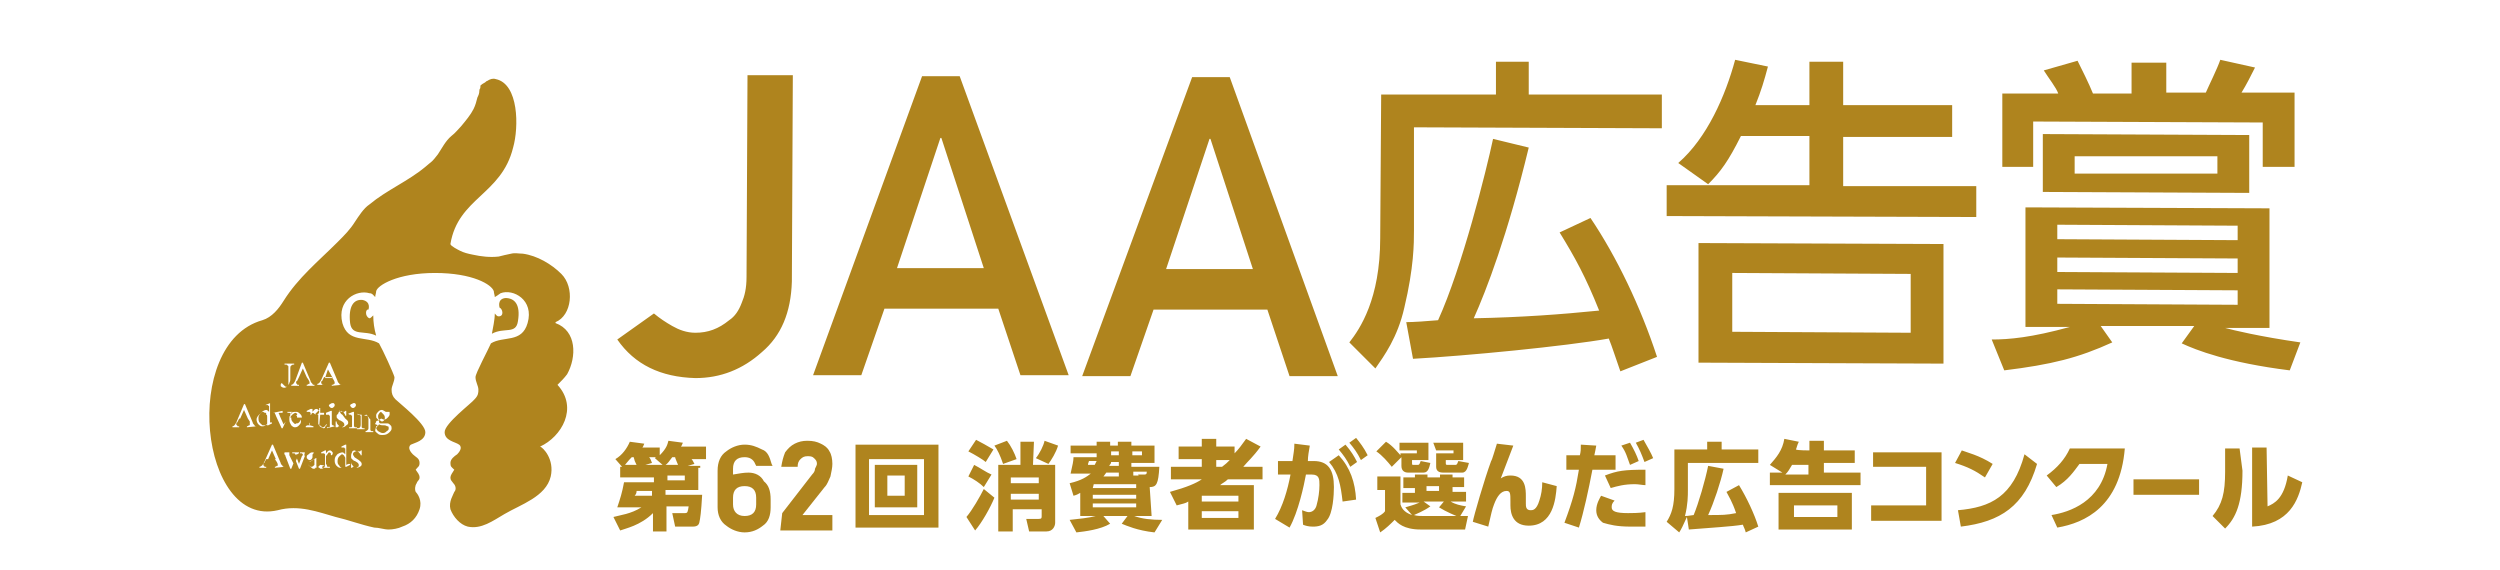 <?xml version="1.0" encoding="utf-8"?>
<!-- Generator: Adobe Illustrator 26.5.0, SVG Export Plug-In . SVG Version: 6.00 Build 0)  -->
<svg version="1.1" id="レイヤー_1" xmlns="http://www.w3.org/2000/svg" xmlns:xlink="http://www.w3.org/1999/xlink" x="0px"
	 y="0px" viewBox="0 0 259.2 59.1" style="enable-background:new 0 0 259.2 59.1;" xml:space="preserve">
<style type="text/css">
	.st0{fill:#AF841E;}
</style>
<path class="st0" d="M35.5,47.1c0.1,0.1,0.2,0.1,0.2,0.2c0.1,0.1,0.1,0.2,0.1,0.2v0.8c-0.1,0.2-0.2,0.2-0.3,0.2s-0.3-0.1-0.3-0.2
	c-0.2-0.2-0.2-0.3-0.2-0.5c0-0.3,0.1-0.4,0.2-0.5c0.1-0.1,0.2-0.2,0.3-0.2C35.3,47,35.4,47.1,35.5,47.1 M27.8,47.6h0.8l-0.4-0.9
	L27.8,47.6z M39.6,43.7c0.1,0,0.2-0.1,0.2-0.1c0.1-0.1,0.1-0.2,0.1-0.3c0-0.2-0.1-0.3-0.2-0.4c-0.1-0.1-0.2-0.2-0.2-0.2
	s-0.2,0.1-0.2,0.2c-0.1,0.1-0.1,0.2-0.1,0.3c0,0.2,0.1,0.3,0.2,0.4C39.5,43.6,39.5,43.7,39.6,43.7 M32.1,47.9
	c-0.1,0.1-0.1,0.2-0.1,0.2c0,0.1,0,0.2,0.1,0.2c0.1,0.1,0.2,0.1,0.2,0.1c0.1,0,0.2-0.1,0.3-0.2v-0.6c-0.2,0.1-0.3,0.2-0.3,0.2
	S32.1,47.8,32.1,47.9 M31.4,38.2L31,39.1h0.8L31.4,38.2z M39.2,44.7c0.2,0.1,0.3,0.2,0.5,0.2c0.2,0,0.3-0.1,0.4-0.2
	c0.2-0.1,0.2-0.2,0.2-0.3s0-0.2-0.1-0.2s-0.2-0.1-0.3-0.1c-0.3,0-0.4,0-0.6-0.1c-0.1,0.1-0.1,0.2-0.2,0.2c0,0.1-0.1,0.1-0.1,0.2
	C39.1,44.6,39.1,44.6,39.2,44.7 M58.8,38.8c-0.3,0.4-0.6,0.7-1,1.1c2.2,2.4,0.4,5.4-1.8,6.4c0.3,0.1,1.5,1.3,1.1,3.1
	c-0.5,2.1-3.1,2.9-4.8,3.9c-1.2,0.7-2.4,1.6-3.8,1.3c-0.8-0.2-1.5-1-1.8-1.8c-0.2-0.8,0.3-1.5,0.4-1.8c0.2-0.2,0.2-0.6-0.1-0.9
	c-0.2-0.3-0.3-0.3-0.3-0.6c0-0.2,0.2-0.5,0.4-0.8c-0.3-0.3-0.4-0.3-0.4-0.7c0-0.4,0.4-0.7,0.7-0.9c0.2-0.2,0.6-0.7,0.2-1
	c-0.4-0.3-1.5-0.4-1.5-1.3c0-0.9,2.8-3,3.1-3.4c0.4-0.4,0.4-0.7,0.4-1c0-0.4-0.3-0.8-0.3-1.3c0-0.4,1.3-2.8,1.6-3.5
	c1.3-0.8,3.2,0,3.8-2.1c0.7-2.4-1.5-3.6-2.8-3.1c-0.3,0.2-0.4,0.3-0.6,0.4c0-0.2-0.1-0.4-0.1-0.6c-0.2-0.7-2.2-1.9-6.1-1.9
	s-6,1.3-6.1,1.9c0,0.2-0.1,0.4-0.1,0.6c-0.2-0.2-0.3-0.4-0.6-0.4c-1.3-0.4-3.4,0.7-2.8,3.1c0.6,2.1,2.5,1.3,3.8,2.1
	c0.4,0.7,1.5,3.1,1.6,3.5c0,0.5-0.3,0.9-0.3,1.3c0,0.4,0.1,0.7,0.4,1c0.4,0.4,3.1,2.5,3.1,3.4c0,0.9-1.1,1.1-1.5,1.3
	c-0.4,0.3,0,0.8,0.2,1c0.3,0.3,0.7,0.4,0.7,0.9c0,0.4-0.2,0.4-0.4,0.7c0.2,0.3,0.4,0.5,0.4,0.8c0,0.3-0.2,0.3-0.3,0.6
	c-0.2,0.3-0.2,0.7-0.1,0.9c0.2,0.2,0.7,0.9,0.4,1.8c-0.3,0.9-0.9,1.5-1.8,1.8c-0.4,0.2-1,0.3-1.4,0.3c-0.5,0-1-0.2-1.5-0.2
	c-1.4-0.3-2.7-0.8-4-1.1c-1.8-0.5-3.8-1.3-6-0.7c-8.1,1.9-10.1-17.3-1.6-19.7c1-0.3,1.7-1.2,2.2-2c1.5-2.4,3.6-4.1,5.6-6.1
	c0.7-0.7,1.3-1.3,1.8-2.1c0.4-0.6,0.9-1.4,1.5-1.8c1.8-1.5,4-2.4,5.8-3.9c0.8-0.7,0.6-0.4,1.3-1.3c0.4-0.6,0.8-1.4,1.4-1.9
	c0.4-0.3,0.7-0.7,1-1c0.5-0.6,1-1.2,1.3-1.8c0.2-0.4,0.3-0.8,0.4-1.2c0.1-0.2,0.2-0.4,0.2-0.7c0-0.2,0.1-0.2,0.1-0.3
	c0-0.1,0-0.3,0.1-0.3c0.1-0.1,0.3-0.2,0.3-0.2c0.2-0.1,0.2-0.2,0.3-0.2c0.3-0.2,0.6-0.3,0.9-0.2c2.4,0.5,2.4,5,1.8,7.1
	c-1.2,4.9-5.7,5.2-6.5,10c0,0.2,0.8,0.6,1,0.7c0.4,0.2,0.8,0.3,1.3,0.4c0.9,0.2,1.8,0.3,2.7,0.2c0.4-0.1,0.8-0.2,1.3-0.3
	c0.4-0.1,0.8,0,1.2,0c1.5,0.2,3,1.1,4,2.1c1.4,1.4,1.1,4.3-0.6,5c0,0,0,0,0,0.1C59.8,34.3,59.8,37,58.8,38.8 M30.6,39.5
	c-0.1,0.2-0.2,0.3-0.2,0.3c0,0-0.1,0.1-0.2,0.1V40H31v-0.1c-0.2,0-0.2,0-0.2-0.1c-0.1,0-0.1-0.1-0.1-0.1c0-0.1,0-0.2,0.1-0.2
	l0.2-0.4h0.8l0.2,0.3c0.1,0.2,0.1,0.2,0.1,0.3c0,0.1,0,0.1-0.1,0.1c0,0-0.1,0.1-0.2,0.1V40h0.8v-0.1c-0.1,0-0.2,0-0.2-0.1
	c-0.1-0.1-0.2-0.2-0.2-0.3l-0.8-1.9h-0.1L30.6,39.5 M32.1,44.1c0-0.1,0-0.2,0-0.2v-0.7c0.1-0.2,0.2-0.2,0.2-0.3l0.1-0.1
	c0,0,0.1,0,0.2,0.1s0.1,0.1,0.2,0.1s0.1,0,0.2-0.1c0,0,0.1-0.1,0.1-0.2c0-0.1,0-0.1-0.1-0.2c-0.1-0.1-0.1-0.1-0.2-0.1
	c-0.2,0-0.3,0.2-0.4,0.3v-0.3h-0.2l-0.4,0.2v0.1c0.1,0,0.1,0,0.2,0h0.1l0.1,0.1c0,0.1,0,0.2,0,0.3v0.6C32,43.9,32,44,32.1,44.1
	c-0.1,0-0.1,0-0.2,0c-0.1,0-0.2,0.1-0.2,0.1v0.1h0.8v-0.1C32.2,44.1,32.1,44.1,32.1,44.1C32.1,44.1,32.1,44.1,32.1,44.1 M30.4,43.8
	c-0.2-0.2-0.2-0.3-0.2-0.5h1.1c0-0.2-0.1-0.3-0.2-0.4c-0.2-0.2-0.3-0.2-0.4-0.2c-0.2,0-0.5,0-0.6,0.2C30,43,30,43.2,30,43.5
	c0,0.3,0.1,0.4,0.2,0.6c0.2,0.2,0.3,0.2,0.4,0.2c0.2,0,0.3-0.1,0.4-0.2c0.2-0.2,0.2-0.3,0.2-0.4v-0.2c-0.1,0.2-0.2,0.3-0.2,0.3
	c-0.1,0.1-0.2,0.1-0.3,0.1C30.6,44,30.6,44,30.4,43.8 M29.2,39.7c0,0-0.1,0.1-0.1,0.2s0,0.2,0.1,0.2c0.1,0.1,0.2,0.1,0.3,0.1
	c0.1,0,0.3-0.1,0.3-0.2c0.1-0.1,0.2-0.2,0.2-0.3c0.1-0.2,0.1-0.3,0.1-0.4v-1.1c0-0.2,0-0.2,0.1-0.3c0.1-0.1,0.2-0.1,0.2-0.1h0.1
	v-0.1h-1v0.1h0.1c0.1,0,0.2,0,0.2,0.1c0.1,0,0.1,0.1,0.1,0.1c0,0.1,0,0.2,0,0.3v1.5c0,0.1,0,0.2-0.1,0.2c0,0.1-0.1,0.1-0.1,0.1
	c-0.1,0-0.1,0-0.2-0.1C29.3,39.8,29.3,39.8,29.2,39.7C29.3,39.8,29.2,39.8,29.2,39.7C29.3,39.6,29.2,39.7,29.2,39.7 M28.3,42.8
	c0.1,0,0.1,0,0.2,0v0.1c0,0,0.1,0.1,0.1,0.2l0.6,1.3h0.1l0.6-1.3c0-0.1,0.1-0.2,0.2-0.2c0,0,0.1,0,0.2-0.1v-0.1h-0.5v0.1
	c0.1,0,0.2,0,0.2,0s0.1,0,0.1,0.1c0,0,0,0,0,0.1s0,0.1-0.1,0.2L29.4,44L29,43.1c0-0.1-0.1-0.2-0.1-0.2c0-0.1,0-0.1,0.1-0.1
	c0,0,0.1,0,0.2,0h0.1v-0.2L28.3,42.8L28.3,42.8z M26.6,44.2c-0.1,0-0.2,0-0.2-0.1c-0.1-0.1-0.2-0.2-0.2-0.3l-0.8-1.9h-0.1l-0.8,1.9
	c-0.1,0.2-0.2,0.3-0.2,0.3c0,0-0.1,0.1-0.2,0.1v0.1h0.7v-0.1c-0.2,0-0.2,0-0.2-0.1c-0.1,0-0.1-0.1-0.1-0.1c0-0.1,0-0.2,0.1-0.2
	l0.2-0.4h0.9l0.2,0.3c0,0.2,0,0.2,0,0.3s0,0.1-0.1,0.1c0,0-0.1,0.1-0.2,0.1v0.1L26.6,44.2L26.6,44.2z M26.6,43.5
	c0,0.2,0.1,0.4,0.2,0.5c0.2,0.2,0.3,0.2,0.4,0.2c0.1,0,0.2,0,0.3-0.1c0.1-0.1,0.2-0.1,0.2-0.2v0.2h0.1l0.4-0.2v-0.1
	c-0.1,0-0.1,0-0.2,0H28L28,43.8c0-0.1,0-0.2,0-0.3v-1.7l0,0L27.5,42V42c0.1,0,0.1,0,0.2,0h0.1c0,0,0,0.1,0.1,0.1c0,0.1,0,0.2,0,0.3
	v0.3c-0.1-0.1-0.2-0.2-0.3-0.2s-0.4,0.1-0.5,0.3C26.7,43.1,26.6,43.3,26.6,43.5 M29.5,48.4c-0.1,0-0.2,0-0.2-0.1
	c-0.1-0.1-0.2-0.2-0.2-0.3l-0.8-1.9h-0.1l-0.8,1.8c-0.2,0.3-0.2,0.4-0.3,0.4c0,0-0.1,0.1-0.2,0.1v0.1h0.7v-0.1c-0.2,0-0.2,0-0.2-0.1
	c-0.1,0-0.1-0.1-0.1-0.1c0-0.1,0-0.2,0.1-0.2l0.2-0.4h0.9l0.2,0.3c0.1,0.2,0.1,0.2,0.1,0.3s0,0.1-0.1,0.1c0,0-0.1,0.1-0.2,0.1v0.1
	L29.5,48.4L29.5,48.4z M31.6,46.9h-0.5V47c0.1,0,0.2,0,0.2,0l0.1,0.1c0,0.1,0,0.1-0.1,0.2L31,48.1l-0.3-0.8v-0.1
	c0-0.1,0-0.1,0.1-0.1c0.1,0,0.1-0.1,0.2-0.1v-0.1h-0.7V47c0.1,0,0.2,0,0.2,0c0.1,0,0.1,0.1,0.2,0.2l0.1,0.3l-0.3,0.7L30,47.2
	c0-0.1,0-0.1,0-0.2v-0.1c0,0,0.1,0,0.2,0l0,0h-0.7V47c-0.1,0.1,0,0.1,0,0.1s0.1,0.1,0.1,0.2l0.5,1.3h0.1l0.4-1l0.4,1h0.1l0.5-1.3
	C31.5,47.1,31.6,47.1,31.6,46.9L31.6,46.9z M33.2,48.2c-0.1,0.1-0.2,0.2-0.2,0.2s0,0-0.1,0c0,0,0,0-0.1,0v-0.1c0-0.1,0-0.2,0-0.3
	v-0.5c0-0.2,0-0.3,0-0.3S32.7,47,32.7,47s-0.2-0.1-0.3-0.1c-0.2,0-0.3,0.1-0.4,0.2c-0.2,0.1-0.2,0.2-0.2,0.3s0,0.1,0.1,0.2
	c0,0,0.1,0.1,0.2,0.1s0.1,0,0.2-0.1c0,0,0.1-0.1,0.1-0.2v-0.2c0-0.1,0-0.1,0.1-0.2c0.1-0.1,0.2-0.1,0.2-0.1c0.1,0,0.2,0,0.2,0.1
	c0.1,0.1,0.1,0.2,0.1,0.3v0.1c-0.3,0.1-0.4,0.2-0.6,0.3c-0.2,0.1-0.2,0.2-0.3,0.2c-0.1,0.1-0.1,0.2-0.1,0.2c0,0.2,0.1,0.2,0.2,0.3
	s0.2,0.2,0.3,0.2c0.1,0,0.2,0,0.2-0.1c0.1,0,0.2-0.1,0.3-0.2c0,0.1,0,0.2,0.1,0.2c0.1,0.1,0.1,0.1,0.2,0.1c0.2,0,0.3-0.1,0.4-0.3
	l0,0C33.4,48.2,33.2,48.2,33.2,48.2z M33.1,44.1c0,0.1,0.1,0.1,0.2,0.2c0.1,0,0.2,0.1,0.2,0.1c0.1,0,0.2,0,0.2-0.1
	c0-0.1,0.2-0.2,0.2-0.3h-0.1c0,0.1-0.1,0.1-0.1,0.2c-0.1,0-0.1,0.1-0.2,0.1s-0.1,0-0.2-0.1C33.2,44.1,33.2,44.1,33.1,44.1l0.1-1.1
	h0.4v-0.2h-0.4v-0.5h-0.1c0,0.1,0,0.2,0,0.2c-0.1,0.1-0.2,0.2-0.2,0.2c-0.1,0.1-0.2,0.2-0.2,0.2V43H33v1
	C33.1,44,33.1,44.1,33.1,44.1 M34.4,47.2c0,0,0.1-0.1,0.1-0.2c0-0.1,0-0.1-0.1-0.2s-0.1-0.1-0.2-0.1c-0.2,0-0.3,0.2-0.4,0.3v-0.3
	h-0.1l-0.4,0.2V47c0.1,0,0.1,0,0.2,0h0.1l0.1,0.1c0,0.1,0,0.2,0,0.3V48c0,0.1,0,0.2,0,0.2c0,0.1,0,0.1-0.1,0.1s-0.2,0.1-0.2,0.1v0.1
	h0.8v-0.1c-0.1,0-0.2,0-0.2,0c-0.1,0-0.1-0.1-0.1-0.1c0-0.1-0.1-0.2-0.1-0.2v-0.8c0.1-0.2,0.2-0.2,0.2-0.3l0.1-0.1
	c0,0,0.1,0,0.2,0.1C34.3,47.2,34.3,47.2,34.4,47.2C34.4,47.2,34.4,47.2,34.4,47.2 M34.7,44.2L34.7,44.2c-0.1-0.1-0.2-0.1-0.2-0.1
	l-0.1-0.1c0,0,0-0.1,0-0.2v-1.2h-0.1l-0.5,0.2V43c0.1,0,0.1,0,0.2,0h0.1c0,0,0,0.1,0.1,0.1c0,0.1,0,0.2,0,0.3V44c0,0.1,0,0.2,0,0.2
	c0,0.1-0.1,0.1-0.1,0.1s-0.1,0-0.2,0v0.1L34.7,44.2L34.7,44.2z M34.1,42c0,0.1,0,0.1,0.1,0.2c0.1,0.1,0.1,0.1,0.2,0.1
	c0.1,0,0.1,0,0.2-0.1s0.1-0.1,0.1-0.2c0-0.1,0-0.1-0.1-0.2c-0.1,0-0.1,0-0.2,0C34.2,41.9,34.2,41.9,34.1,42C34.1,42,34.1,42,34.1,42
	 M37.3,48.4c0.2-0.1,0.2-0.2,0.2-0.3c0-0.2-0.2-0.3-0.3-0.4l-0.3-0.2c-0.2-0.1-0.2-0.2-0.2-0.2c-0.1-0.1-0.1-0.2-0.1-0.2
	s0-0.2,0.1-0.2c0.1-0.1,0.2-0.1,0.2-0.1c0.2,0,0.2,0,0.3,0.1s0.2,0.2,0.2,0.3h0.1v-0.5h-0.1c0,0,0,0.1-0.1,0.1c0,0,0,0-0.1,0
	c0,0-0.1,0-0.2,0c-0.1,0-0.2-0.1-0.2-0.1c-0.2,0-0.3,0.1-0.3,0.2c-0.1,0.2-0.1,0.3-0.1,0.4c0,0.2,0,0.2,0.1,0.3
	c0.1,0.1,0.2,0.2,0.3,0.2c0.2,0.1,0.3,0.2,0.3,0.2c0.1,0.1,0.1,0.2,0.1,0.2c0,0.1,0,0.2-0.1,0.2c-0.1,0.1-0.2,0.1-0.2,0.1
	c-0.2,0-0.2-0.1-0.3-0.2c-0.1-0.1-0.2-0.2-0.2-0.4l0,0v0.6h0.1l0.1-0.1h0.1c0.2,0.1,0.3,0.1,0.3,0.1C37.1,48.5,37.3,48.4,37.3,48.4
	 M38.9,44.6L38.9,44.6c0,0.2,0.1,0.2,0.2,0.3c0.2,0.2,0.3,0.2,0.6,0.2s0.5-0.1,0.7-0.3c0.2-0.2,0.2-0.3,0.2-0.4c0-0.1,0-0.2-0.1-0.3
	c-0.1-0.1-0.2-0.2-0.3-0.2s-0.2,0-0.4,0c-0.2,0-0.2,0-0.3,0s-0.1,0-0.2-0.1v-0.1v-0.1c0-0.1,0.1-0.1,0.2-0.2c0.1,0,0.2,0.1,0.3,0.1
	c0.2,0,0.3-0.1,0.4-0.2c0.2-0.2,0.2-0.3,0.2-0.4c0-0.2,0-0.3-0.1-0.3h0.1c0.1,0,0.1,0,0.1,0l0,0c0,0,0,0,0-0.1v0.2l0,0h-0.1H40
	c-0.2-0.1-0.3-0.2-0.4-0.2c-0.2,0-0.3,0.1-0.4,0.2c-0.2,0.2-0.2,0.3-0.2,0.4c0,0.2,0,0.2,0.1,0.3s0.2,0.2,0.2,0.2
	C39,43.6,39,43.7,39,43.7c0,0.1-0.1,0.2-0.1,0.2c0,0.1,0,0.1,0.1,0.1c0,0,0.1,0.1,0.2,0.1C39,44.2,39,44.2,39,44.2
	C38.9,44.6,38.9,44.6,38.9,44.6 M37,42.9L37,42.9c0.1,0.1,0.2,0.1,0.2,0.1h0.1c0,0,0,0.1,0.1,0.1c0,0.1,0,0.2,0,0.3V44
	c0,0.2,0,0.2-0.1,0.3c0,0.1-0.1,0.1-0.2,0.1H37v0.1h0.8v-0.1c-0.1,0-0.2,0-0.2,0l-0.1-0.1c0,0,0-0.1,0-0.2v-0.8
	c0.2-0.2,0.3-0.2,0.4-0.2c0.1,0,0.2,0,0.2,0.1c0.1,0.1,0.1,0.2,0.1,0.3v0.7c0,0.1,0,0.2,0,0.2c0,0.1,0,0.1-0.1,0.2
	c0,0-0.1,0.1-0.2,0.1l0,0v0.1h0.8v-0.1c-0.1,0-0.2,0-0.2,0l-0.1-0.1c0-0.1,0-0.2,0-0.2v-0.7c0-0.2,0-0.3-0.1-0.3
	c-0.1-0.2-0.1-0.2-0.2-0.2C38.1,43,38,43,38,43c-0.2,0-0.3,0.2-0.5,0.3V43h-0.1L37,42.9z M36.4,41.9C36.3,42,36.3,42,36.3,42
	s0,0.1,0.1,0.2c0.1,0.1,0.1,0.1,0.2,0.1c0.1,0,0.1,0,0.2-0.1s0.1-0.1,0.1-0.2c0-0.1,0-0.1-0.1-0.2c0,0-0.1,0-0.2,0
	C36.5,41.9,36.4,41.9,36.4,41.9 M36.1,42.9L36.1,42.9c0.1,0.1,0.2,0.1,0.2,0.1h0.1c0,0,0,0.1,0.1,0.1c0,0.1,0,0.2,0,0.3V44
	c0,0.1,0,0.2,0,0.2c0,0.1-0.1,0.1-0.1,0.1s-0.1,0-0.2,0v0.1h0.8v-0.1c-0.1,0-0.2,0-0.2,0l-0.1-0.1c0,0,0-0.1,0-0.2v-1.3h-0.1
	L36.1,42.9z M35.9,48.2c0-0.1,0-0.2,0-0.3v-1.8h-0.1l-0.4,0.2v0.1c0.1,0,0.1,0,0.2,0h0.1c0,0,0,0.1,0.1,0.1c0,0.1,0,0.2,0,0.3v0.3
	c-0.1-0.1-0.2-0.2-0.3-0.2S35,47,34.9,47.2c-0.2,0.2-0.2,0.4-0.2,0.6c0,0.2,0.1,0.4,0.2,0.5c0.2,0.2,0.3,0.2,0.4,0.2
	c0.1,0,0.2,0,0.3-0.1c0.1-0.1,0.2-0.1,0.2-0.2v0.2h0.1l0.4-0.2v-0.1c-0.1,0-0.1,0-0.2,0L35.9,48.2C36,48.2,35.9,48.2,35.9,48.2
	 M35.6,42.7c-0.1,0-0.2-0.1-0.2-0.1c-0.2,0-0.3,0.1-0.3,0.2s-0.2,0.2-0.2,0.3c0,0.2,0,0.2,0.1,0.3s0.2,0.2,0.3,0.2
	c0.2,0.1,0.3,0.2,0.3,0.2c0.1,0.1,0.1,0.2,0.1,0.2c0,0.1,0,0.2-0.1,0.2c-0.1,0.1-0.2,0.1-0.2,0.1c-0.2,0-0.2-0.1-0.3-0.2
	c-0.1-0.1-0.2-0.2-0.2-0.4h-0.1v0.6H35l0.1-0.1h0.1c0.2,0.1,0.3,0.1,0.3,0.1c0.2,0,0.3-0.1,0.4-0.2c0.2-0.1,0.2-0.2,0.2-0.3
	c0-0.2-0.2-0.3-0.3-0.4L35.5,43c-0.2-0.1-0.2-0.2-0.2-0.2c-0.1-0.1-0.1-0.2-0.1-0.2s0-0.2,0.1-0.2c-0.2,0.2-0.1,0.2-0.1,0.2
	C35.4,42.7,35.5,42.7,35.6,42.7c0.1,0.2,0.2,0.3,0.2,0.4h0.1v-0.5h-0.1C35.8,42.6,35.8,42.7,35.6,42.7
	C35.7,42.6,35.7,42.6,35.6,42.7C35.7,42.7,35.6,42.7,35.6,42.7 M35.4,39.9c-0.1,0-0.2,0-0.2-0.1c-0.1-0.1-0.2-0.2-0.2-0.3l-0.8-1.9
	h-0.1l-0.8,1.8c-0.1,0.2-0.2,0.3-0.2,0.3c0,0-0.1,0.1-0.2,0.1v0.1h0.7l0,0c-0.2,0-0.2,0-0.2-0.1c-0.1,0-0.1-0.1-0.1-0.1
	c0-0.1,0-0.2,0.1-0.2l0.2-0.4h0.8l0.2,0.3c0.1,0.2,0.1,0.2,0.1,0.3c0,0.1,0,0.1-0.1,0.1c0,0.1-0.1,0.1-0.2,0.1V40L35.4,39.9
	L35.4,39.9 M24.9,43.4h0.8l-0.4-0.9L24.9,43.4z M30.8,42.9c-0.1-0.1-0.2-0.1-0.2-0.1s-0.2,0.1-0.3,0.2c-0.1,0.1-0.2,0.2-0.2,0.3h0.7
	c0-0.2,0-0.2-0.1-0.2C30.9,42.9,30.8,42.9,30.8,42.9 M27.7,44v-0.8c0-0.1,0-0.2-0.1-0.2c0-0.2,0-0.2-0.1-0.2s-0.2-0.1-0.2-0.1
	c-0.2,0-0.2,0.1-0.3,0.2c-0.2,0.2-0.2,0.3-0.2,0.5c0,0.3,0.1,0.4,0.2,0.5c0.2,0.2,0.2,0.2,0.3,0.2C27.6,44.1,27.6,44.1,27.7,44
	 M33.7,39.2h0.8L34,38.3L33.7,39.2z M38.2,32.1c0,0,0.3-0.8-0.6-1c-0.9-0.1-1.5,0.6-1.3,2.4c0.2,1.4,1.5,0.7,2.7,1.3
	c-0.2-0.7-0.3-1.4-0.3-2.1c-0.2,0.2-0.3,0.3-0.4,0.3C37.8,32.8,37.9,32,38.2,32.1 M51.7,32.8c-0.2,0-0.3-0.2-0.4-0.3
	c0,0.7-0.2,1.5-0.3,2.1c1.3-0.7,2.5,0.1,2.7-1.3c0.3-1.8-0.4-2.4-1.3-2.4c-0.9,0.1-0.6,1-0.6,1C52.1,32,52.3,32.8,51.7,32.8
	 M69.7,33.8c0.7,0.4,1.5,0.7,2.4,0.7c1.3,0,2.4-0.4,3.5-1.3c0.6-0.4,1-1,1.3-1.8c0.3-0.7,0.5-1.5,0.5-2.7l0.1-20.9h4.7l-0.1,21.4
	C82,32.4,81,34.8,79,36.5c-2,1.8-4.3,2.7-6.9,2.7c-3.6-0.1-6.3-1.4-8.1-4l3.8-2.7C68.4,33,69,33.4,69.7,33.8 M105.8,38.9h5L99.5,7.9
	h-3.9L84.3,38.9h5l2.4-6.9h11.8L105.8,38.9z M93,27.8l4.5-13.5h0.1l4.4,13.5H93z M133.7,39h5L127.5,8h-3.9L112.2,39h5l2.4-6.9h11.8
	L133.7,39z M120.9,27.9l4.5-13.5h0.1l4.4,13.5H120.9z M143.1,24.7c0,6.3-2.1,9.4-3.2,10.8l2.7,2.7c0.9-1.3,2.3-3.2,3-6.3
	c1-4.2,1-6.7,1-8V13.2l25.7,0.1V9.8h-13.8V6.4h-3.4v3.4h-11.9L143.1,24.7z M171.8,37c-1.7-5.2-4.2-10.4-6.9-14.4l-3.2,1.5
	c1.6,2.6,2.7,4.6,4.1,8.1c-4,0.4-8,0.7-13,0.8c1.3-2.9,3.5-8.6,5.7-17.7l-3.7-0.9c-0.7,3.3-3.2,13.3-5.7,18.8
	c-1.1,0.1-2.6,0.2-3.3,0.2l0.7,3.8c5.5-0.3,15.8-1.3,20.3-2.1c0.4,1,0.6,1.7,1.2,3.4L171.8,37z M182,10.9c0.6-1.5,0.9-2.5,1.3-4
	l-3.4-0.7c-1,3.7-2.9,8.1-5.9,10.7l3.1,2.2c1.3-1.3,2.1-2.4,3.4-5h7.1v5.1h-14.8v3.2l32.1,0.1v-3.2h-13.8v-5.1h11.3v-3.3h-11.3V6.4
	h-3.5v4.5H182z M201.5,25.3l-25.4-0.1v12.4l25.4,0.1V25.3z M198.1,34.5l-18.5-0.1v-6.1l18.5,0.1V34.5z M238.5,35.5
	c-4.2-0.6-7.1-1.3-7.8-1.5h4.6V21.6l-25.3-0.1v12.4h4.6c-4,1.1-6.3,1.3-8.1,1.3l1.3,3.2c4.9-0.6,7.7-1.3,11.2-2.9l-1.2-1.7h9.7
	l-1.3,1.8c1.5,0.7,4.8,2,11.2,2.8L238.5,35.5z M237.9,17.2V9.6h-5.5c0.5-0.8,1-1.8,1.4-2.6l-3.6-0.8c-0.3,0.9-1.2,2.7-1.5,3.4h-4.1
	V6.5H221v3.2h-4c-0.4-1-1.2-2.6-1.6-3.4l-3.5,1c0.5,0.8,1.3,1.8,1.5,2.4h-5.8v7.6h3.2v-4.7l23.8,0.1v4.6H237.9z M233.2,14l-21.4-0.1
	v6l21.4,0.1V14z M232,31.6l-18.7-0.1V30l18.7,0.1V31.6z M232,28.3l-18.7-0.1v-1.5l18.7,0.1V28.3z M232,24.9l-18.7-0.1v-1.5l18.7,0.1
	V24.9z M229.9,18h-14.8v-1.8h14.8V18z M72.4,48.2v2.6h-3.4v0.5h3.8c-0.1,1.8-0.2,2.5-0.3,2.9s-0.5,0.4-0.8,0.4h-1.7l-0.3-1.4H71
	c0.3,0,0.3-0.1,0.4-0.7h-2.3v2.6h-1.4v-1.9c-1.3,1.3-2.9,1.6-3.4,1.8l-0.7-1.4c0.7-0.2,1.8-0.3,2.9-1H64c0.3-0.9,0.5-1.5,0.7-2.6
	h3.1v-0.5h-3.5v-1.1h0.2l-0.7-0.8c0.7-0.4,1.2-1.1,1.5-1.8l1.5,0.2c-0.1,0.2-0.1,0.3-0.2,0.4h1.8v0.8c0.7-0.7,0.8-1.1,0.9-1.5
	l1.5,0.2c-0.1,0.2-0.1,0.3-0.2,0.4h2.6v1.3h-1.5c0.1,0.1,0.2,0.3,0.3,0.5l-0.7,0.2h1.3v0.2H72.4z M66,48.2c-0.2-0.4-0.2-0.4-0.3-0.8
	h-0.2c-0.4,0.4-0.6,0.7-0.7,0.8H66z M66,50.9c0,0.1,0,0.3-0.2,0.5h1.8v-0.5H66z M68.7,48.2l-0.8-0.7l0.1-0.1h-0.7
	c0.1,0.1,0.2,0.3,0.3,0.6l-0.7,0.2C66.8,48.2,68.7,48.2,68.7,48.2z M70.3,48.2c-0.2-0.5-0.3-0.7-0.3-0.8h-0.3
	c-0.3,0.4-0.5,0.7-0.7,0.8H70.3z M71,49.3h-1.8v0.5H71V49.3z M97.3,54.7h-8.6v-8.6h8.6V54.7z M90.1,53.4h5.7v-5.8h-5.7V53.4z
	 M95.1,52.6h-4.4v-4.4h4.4V52.6z M92,51.4h1.8v-2.1H92V51.4z M103.1,51.6c-0.4,1-1.3,2.6-2,3.4l-0.9-1.4c0.6-0.7,1.4-2.1,1.8-2.9
	L103.1,51.6z M101,48.2c0.6,0.3,1.3,0.8,1.8,1l-0.8,1.3c-0.4-0.4-1-0.8-1.6-1.1L101,48.2z M101.2,45.6c0.4,0.2,1.3,0.7,1.8,1
	l-0.8,1.3c-0.2-0.2-1.2-0.8-1.8-1.1L101.2,45.6z M104.4,45.7c0.4,0.5,0.8,1.3,1,1.9l-1.4,0.5c-0.3-0.9-0.6-1.5-0.9-1.9L104.4,45.7z
	 M107.1,48.2h2.3v6c0,0.3-0.2,0.9-0.9,0.9h-1.8l-0.3-1.3h1.3c0.3,0,0.3-0.1,0.3-0.3v-0.7h-3v2.3h-1.5v-6.9h2.3v-2.4h1.4L107.1,48.2
	L107.1,48.2z M104.8,50.1h2.9v-0.6h-2.9V50.1z M104.8,51.8h2.9v-0.6h-2.9V51.8z M109.7,46.2c-0.2,0.7-0.7,1.5-1,1.9l-1.3-0.6
	c0.4-0.5,0.8-1.3,0.9-1.8L109.7,46.2z M119.4,53.5h-1.8c0.8,0.3,1.8,0.4,2.9,0.4l-0.8,1.3c-1.8-0.2-2.9-0.7-3.4-0.9l0.6-0.8h-2.5
	l0.7,0.8c-1,0.6-2.6,0.8-3.5,0.9l-0.7-1.3c0.9-0.1,2-0.2,2.7-0.4h-1.6v-2.4c-0.2,0.1-0.3,0.2-0.7,0.3l-0.4-1.3
	c1.3-0.3,1.8-0.7,2.2-1H111c0.2-0.9,0.3-1.3,0.3-1.7h2.4v-0.4H111v-0.8h2.7v-0.4h1.4v0.4h0.8v-0.4h1.4v0.4h2.4v1.8h-2.4v0.4h2.9
	c-0.1,1.8-0.3,2.1-1,2.1L119.4,53.5L119.4,53.5z M113.5,48.2c0.1-0.2,0.1-0.2,0.2-0.4h-0.8c0,0.1-0.1,0.2-0.1,0.4H113.5z
	 M113.4,50.2L113.4,50.2l-0.1,0.4h4.5v-0.4H113.4z M117.8,51.3h-4.5v0.4h4.5V51.3z M117.8,52.2h-4.5v0.4h4.5V52.2z M116,49.4V49
	h-1.3c-0.2,0.3-0.3,0.4-0.3,0.4H116z M116,47.9h-0.8c0,0.2-0.1,0.2-0.2,0.4h1V47.9z M115.2,47.2h0.8v-0.4h-0.8V47.2z M117.4,47.2h1
	v-0.4h-1V47.2z M118.1,49.4l-0.1-0.2h0.6c0.2,0,0.3,0,0.3-0.3h-1.4v0.4H118.1z M130.7,46.3c-0.8,1.1-1.3,1.5-1.8,2.1h2v1.3h-3.6
	c-0.3,0.3-0.6,0.4-0.8,0.6h3.5v4.6h-6.8V52c-0.3,0.2-0.5,0.2-1.2,0.4l-0.7-1.4c1.8-0.5,2.7-0.9,3.3-1.3h-3.2v-1.3h3.2v-0.8h-2.4
	v-1.3h2.4v-0.8h1.5v0.8h1.9v0.7c0.4-0.4,0.7-0.8,1.2-1.5L130.7,46.3z M128.4,51.4h-3.8V52h3.8V51.4z M128.4,53h-3.8v0.7h3.8V53z
	 M126.7,48.4c0.4-0.3,0.5-0.4,0.8-0.7h-1.4v0.7H126.7z M132.2,53.8c0.8-1.3,1.3-3,1.6-4.6h-1.3v-1.4h1.5c0.1-0.8,0.2-1.1,0.2-1.8
	l1.6,0.2c-0.1,0.6-0.2,1.1-0.2,1.6h0.6c1.5,0,2.1,0.9,2.1,2.7c0,0.8-0.1,2.7-0.7,3.4c-0.4,0.6-0.9,0.7-1.5,0.7c-0.4,0-0.8-0.1-1-0.2
	l-0.1-1.5c0.3,0.1,0.5,0.2,0.7,0.2c0.4,0,0.7-0.3,0.8-0.7c0.2-0.7,0.3-1.5,0.3-2.1c0-0.6,0-1.1-0.8-1.1h-0.6
	c-0.2,1.1-0.8,3.9-1.7,5.5L132.2,53.8z M139.2,52c-0.2-1.7-0.4-2.9-1.4-4.1l1-0.7c1.2,1.3,1.7,2.8,1.8,4.6L139.2,52z M139.5,46.1
	c0.6,0.7,0.9,1.2,1.2,1.8l-0.7,0.5c-0.4-0.8-0.7-1.2-1.2-1.8L139.5,46.1z M140.6,45.4c0.4,0.5,0.8,1,1.2,1.8l-0.7,0.5
	c-0.4-0.8-0.7-1.2-1.2-1.8L140.6,45.4z M151.4,53.5h0.8l-0.3,1.4h-4.6c-1.8,0-2.4-0.7-2.7-1c-0.4,0.4-0.9,0.9-1.5,1.3l-0.5-1.5
	c0.4-0.2,0.8-0.4,1-0.7v-2.2h-0.8v-1.4h2.4v2.9c0.1,0.3,0.3,0.8,1.2,1.1l-0.7-0.8c0.3-0.1,0.8-0.2,1.5-0.5h-1.8v-1h1.3v-0.5h-1.2
	v-1.1h1.2v-0.3h1.3v0.3h1.3v-0.3h1.3v0.3h1.2v1h-1.2v0.5h1.4v1h-1.6c0.5,0.3,1,0.4,1.6,0.5L151.4,53.5z M145.3,47.4l-1,1
	c-0.4-0.5-1-1.2-1.6-1.6l1-1c0.7,0.4,1.3,1.2,1.5,1.4v-0.2h1.7v-0.3h-1.8v-0.8h3v1.8h-1.7V48c0,0.2,0,0.2,0.2,0.2h0.4
	c0.2,0,0.2-0.2,0.3-0.4l1,0.2c-0.1,0.4-0.2,1-0.7,1H146c-0.4,0-0.7-0.2-0.7-0.7V47.4z M149.7,52h-2.1l0.7,0.5
	c-0.7,0.5-1.5,0.8-1.7,0.9c0.3,0.1,0.7,0.1,1,0.1h3.4c-0.2-0.1-1-0.4-1.8-0.9L149.7,52z M147.9,50.9h1.3v-0.5h-1.3V50.9z
	 M148.6,45.9h3.1v1.8h-1.8V48c0,0.2,0,0.2,0.3,0.2h0.7c0.2,0,0.2-0.2,0.3-0.4l1.1,0.2c-0.1,0.3-0.2,1-0.7,1h-2
	c-0.7,0-0.7-0.5-0.7-0.6v-1.4h1.8v-0.3h-1.8L148.6,45.9L148.6,45.9z M155.2,46c-0.2,0.6-0.5,1.7-0.6,1.8c-0.7,1.9-1.8,5.7-1.9,6.3
	l1.6,0.5c0.3-1.3,0.4-1.8,0.6-2.3c0.3-0.8,0.7-1.4,1.3-1.4c0.4,0,0.4,0.3,0.4,1.1v0.4c0,0.9,0.3,2.1,1.9,2.1c2.5,0,2.8-2.7,2.9-4.1
	l-1.5-0.4c0,0.7-0.1,1.3-0.3,1.9c-0.3,1-0.7,1-0.9,1c-0.5,0-0.5-0.4-0.5-0.7v-0.7c0-0.8,0-2.2-1.6-2.2c-0.4,0-0.7,0.1-1,0.3
	c0.2-0.5,1-2.6,1.3-3.4L155.2,46z M162.2,54.2c0.9-2.4,1.2-3.6,1.5-5.5h-1.3v-1.5h1.4c0.1-0.4,0.1-0.6,0.1-1.1l1.6,0.1
	c-0.1,0.5-0.1,0.6-0.2,1h2.2v1.5h-2.4c-0.4,2.1-0.9,4.4-1.4,6L162.2,54.2z M167.4,51.9c-0.3,0.3-0.3,0.5-0.3,0.7
	c0,0.4,0.4,0.6,1.7,0.6c0.3,0,1.1,0,1.8-0.1v1.5c-0.4,0-0.8,0-1.5,0c-1.5,0-2.2-0.2-2.9-0.4c-0.4-0.3-0.7-0.7-0.7-1.3
	c0-0.7,0.4-1.3,0.5-1.5L167.4,51.9z M170.6,50.3c-0.3,0-0.7-0.1-1.1-0.1c-1.1,0-1.8,0.2-2.5,0.4l-0.6-1.3c1.3-0.5,2-0.6,4.2-0.6
	V50.3L170.6,50.3z M169,45.9c0.4,0.7,0.7,1.3,0.9,1.9l-0.9,0.4c-0.3-0.8-0.4-1.3-0.9-2L169,45.9z M170.4,45.6c0.4,0.7,0.8,1.4,1,1.9
	l-0.9,0.4c-0.3-0.8-0.5-1.3-0.9-2L170.4,45.6z M182.3,54.6c-0.4-1.3-1.2-3-2-4.3L179,51c0.2,0.4,0.6,1,1,2.2c-1,0.2-1.4,0.2-2.9,0.2
	c0.6-1.3,1.3-3.4,1.6-4.8l-1.6-0.3c-0.3,1.5-1,3.9-1.5,5.1c-0.7,0.1-0.7,0.1-0.9,0.1c0.3-1.2,0.3-2.1,0.3-2.7v-2.8h7.3v-1.4h-3.8
	v-0.8H177v0.8h-3.4v4.1c0,1.8-0.3,2.6-0.8,3.4l1.3,1.1c0.2-0.3,0.4-0.7,0.8-1.6l0.2,1.3c2.4-0.2,4.4-0.3,5.6-0.5
	c0.1,0.3,0.2,0.4,0.3,0.8L182.3,54.6z M187.6,46.7v-1h1.5v1h3.2v1.3h-3.2v1h3.8v1.3h-9.4v-1.3h1.3l-1.3-0.8c0.7-0.8,1.3-1.5,1.5-2.7
	l1.5,0.3c-0.2,0.4-0.2,0.6-0.3,0.8C186.3,46.7,187.6,46.7,187.6,46.7z M192,54.9h-7.6v-3.8h7.6V54.9z M185.8,48.2
	c-0.3,0.5-0.4,0.7-0.7,1h2.4v-1H185.8z M190.5,52.4H186v1.2h4.5V52.4z M194.2,46.9v1.5h5.5v4h-5.7V54h7.3v-7.1H194.2z M205.8,49.5
	c-1-0.7-1.8-1.1-3.1-1.5l0.7-1.3c0.5,0.2,1.8,0.5,3.2,1.4L205.8,49.5z M203,52.9c3.4-0.3,5.7-1.4,6.9-5.8l1.3,1
	c-1.3,4.4-3.8,6-7.9,6.5L203,52.9z M213.3,54.7c2.9-0.5,6.5-2.2,7-8.2h-5.7c-0.5,1.1-1.3,2-2.4,2.8l1,1.2c1.2-0.7,1.8-1.6,2.4-2.4
	h2.9c-0.7,3.9-3.9,5-5.8,5.3L213.3,54.7z M221.2,51.3h6.8v-1.6h-6.8V51.3z M232.5,48.8c0,3.4-0.7,4.9-1.8,6l-1.3-1.3
	c1-1.2,1.3-2.4,1.3-4.6v-2.4h1.5L232.5,48.8L232.5,48.8z M235.1,52.5c0.7-0.3,1.7-0.8,2.1-3.2l1.5,0.7c-0.4,1.8-1.3,4.4-5.2,4.6
	v-8.2h1.5L235.1,52.5L235.1,52.5z M77.6,49c-0.5,0-1,0.1-1.6,0.2v-0.6c0-0.8,0.4-1.2,1.2-1.2c0.5,0,0.9,0.2,1.1,0.7l0.1,0.2h1.7
	L80,48.1c-0.2-0.7-0.4-1.3-1-1.5c-0.6-0.3-1.1-0.5-1.8-0.5c-0.7,0-1.4,0.3-1.9,0.7c-0.6,0.4-0.9,1.1-0.9,2v3.8
	c0,0.8,0.3,1.5,0.9,1.9c0.5,0.4,1.2,0.7,1.9,0.7c0.8,0,1.4-0.3,1.9-0.7c0.6-0.4,0.8-1.1,0.8-1.9v-0.8c0-0.9-0.2-1.5-0.7-1.9
	C78.9,49.3,78.3,49,77.6,49z M76,51.6c0-0.8,0.4-1.2,1.2-1.2s1.2,0.4,1.2,1.2v0.7c0,0.8-0.4,1.2-1.2,1.2S76,53,76,52.3V51.6z"/>
<g>
	<g>
		<path class="st0" d="M81.1,53.2l3.1-4c0.2-0.2,0.3-0.4,0.3-0.6c0.1-0.2,0.2-0.4,0.2-0.5l0,0c0-0.3-0.1-0.4-0.3-0.6
			c-0.2-0.2-0.4-0.2-0.7-0.2s-0.5,0.1-0.7,0.3c-0.2,0.2-0.3,0.4-0.3,0.8l0,0H81l0,0c0.1-0.6,0.2-1,0.4-1.5c0.3-0.4,0.6-0.7,1-0.9
			c0.4-0.2,0.8-0.3,1.3-0.3c0.6,0,1,0.1,1.4,0.3c0.4,0.2,0.7,0.4,0.9,0.8c0.2,0.3,0.3,0.8,0.3,1.3l0,0c0,0.4-0.1,0.8-0.2,1.3
			c-0.2,0.4-0.3,0.8-0.6,1.1l-2.3,2.9h3.1v1.6h-5.4L81.1,53.2L81.1,53.2z"/>
	</g>
</g>
</svg>
